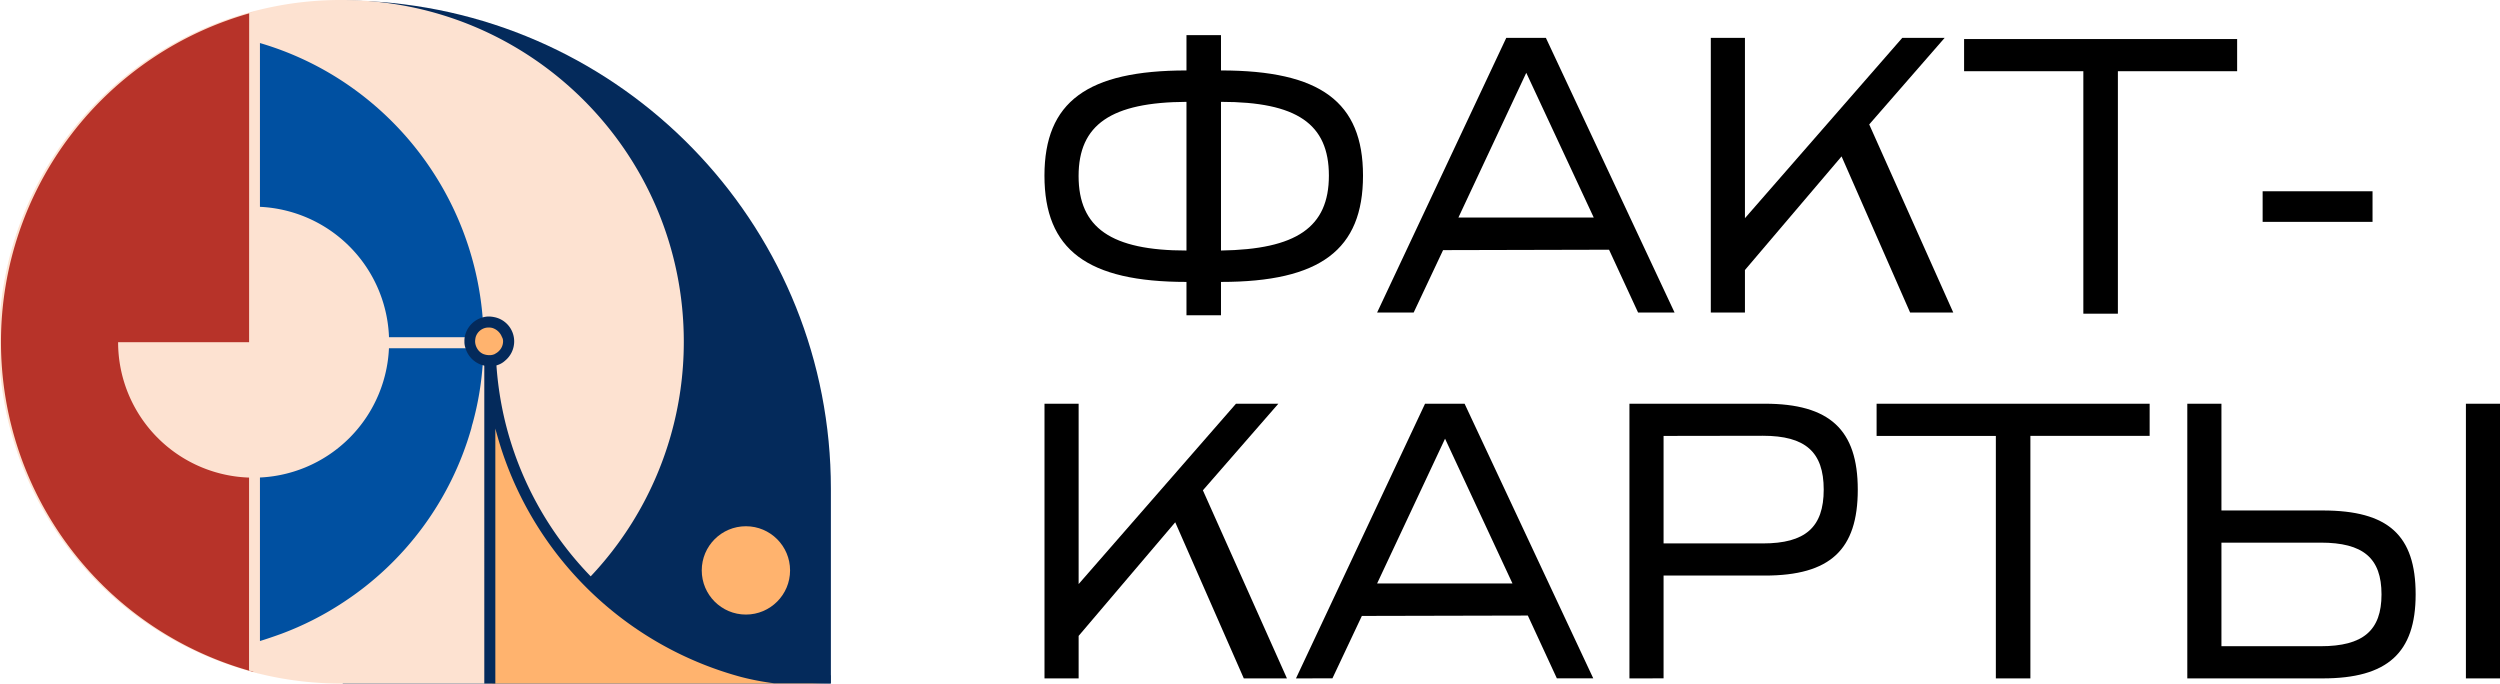 <?xml version="1.0" encoding="UTF-8"?> <svg xmlns="http://www.w3.org/2000/svg" viewBox="0 0 1114.65 304.76"> <defs> <style>.cls-1{fill:#042a5b;}.cls-2{fill:#bf502e;}.cls-3{fill:#fde2d1;}.cls-4{fill:#b73329;}.cls-5{fill:#0050a1;}.cls-6{fill:#ffb36e;}</style> </defs> <title>mini logo</title> <g id="Слой_2" data-name="Слой 2"> <g id="Слой_1-2" data-name="Слой 1"> <path d="M577.82,302.47,635.37,180H653l57.37,122.45H694.14l-12.94-28-74,.17-13.12,27.82Zm66.47-106.88L614,260.14h60.35Z"></path> <path d="M726.5,302.47V180h60.35c28.86,0,41.46,11.55,41.46,38.31s-12.25,38.31-41.46,38.31H741.72v45.83Zm15.22-108.11v47.93H786c18.9,0,27.12-7.17,27.12-24s-8.22-24-27.12-24Z"></path> <path d="M836.7,194.36V180H958.44v14.34H905.27V302.47h-15.4V194.36Z"></path> <path d="M975.23,302.47V180h15.22V227.6h45.13c29.21,0,41.46,11,41.46,37.43,0,26.07-12.6,37.44-41.46,37.44Zm15.22-14.35h44.26c18.89,0,27.11-7,27.11-23.09,0-16.26-8.22-23.09-27.11-23.09H990.45Zm109,14.35V180h15.22V302.47Z"></path> <polygon points="554.56 302.47 573.8 302.47 536.32 218.61 569.95 180.02 551.06 180.02 480.92 260.41 480.92 180.02 465.7 180.02 465.7 302.47 480.92 302.47 480.92 283.52 523.99 232.86 554.56 302.47"></polygon> <path d="M529,31.41V15.67h15.39V31.41c44.26,0,63.32,14,63.32,46.88,0,33.06-19.06,47.41-63.32,47.41v14.86H529V125.7c-44.26,0-63.32-14.35-63.32-47.41C465.7,45.41,484.76,31.41,529,31.41Zm0,14c-33.59.17-48.1,10.14-48.1,33.06,0,23.09,14.51,33.23,48.1,33.23Zm15.39,66.29c33.59-.52,48.11-10.32,48.11-33.41s-14.35-32.88-48.11-32.88Z"></path> <path d="M614,139.34,671.58,16.89h17.67l57.37,122.45H730.35l-12.94-28-74,.18L630.3,139.34ZM680.5,32.46,650.24,97h60.35Z"></path> <path d="M875.71,31.75V17.41H997.45V31.75H944.28V139.86h-15.4V31.75Z"></path> <path d="M1008.82,98.93V85.29h49V98.93Z"></path> <polygon points="851.64 139.34 870.88 139.34 833.41 55.48 867.04 16.89 848.14 16.89 778 97.28 778 16.89 762.78 16.89 762.78 139.34 778 139.34 778 120.39 821.08 69.73 851.64 139.34"></polygon> <g id="Слой_1-2-2" data-name="Слой 1-2"> <path class="cls-1" d="M370.46,217.9v86.86H152.81V.25c5.66,0,11.2.24,16.73.61h0C282,9.47,370.46,103.35,370.46,217.9Z"></path> <path class="cls-2" d="M87.11,282.74H225.16v-138C210.27,221.59,161.55,264.9,87.11,282.74Z"></path> <path class="cls-3" d="M304.88,152.57C305,68.41,236.85.12,152.57,0a152.38,152.38,0,0,0-1.36,304.76H219.5v-15.5A152.19,152.19,0,0,0,304.88,152.57Z"></path> <path class="cls-4" d="M113.07,5.41V299.59a152.36,152.36,0,0,1,0-294.18Z"></path> <path class="cls-5" d="M113.69,289.14V16a141.41,141.41,0,0,1,0,273.15Z"></path> <path class="cls-3" d="M52.66,152.57a60.41,60.41,0,1,0,60.41-60.42h0v60.42Z"></path> <polygon class="cls-3" points="115.16 300.21 111.1 298.98 111.47 5.54 115.16 5.54 115.16 300.21"></polygon> <circle class="cls-6" cx="332.57" cy="254.32" r="19.69"></circle> <path class="cls-3" d="M220.6,146.54c0-.86-.12-1.73-.12-2.59s-.12-1.72-.12-2.58a144.59,144.59,0,0,0-67.43-111A139.83,139.83,0,0,0,115.29,13.9a3,3,0,0,0-1-.24l-1.11-.25.5-8.37-2.59.74V299.22l2.09-4.92,1.11-2.58a3,3,0,0,1,1-.25A144.66,144.66,0,0,0,138.17,283c5-2.46,10-5,14.76-8a144.1,144.1,0,0,0,62.88-84.65c.12-.37.12-.62.24-1,1-3.69,1.85-7.5,2.46-11.19.37-2.34.74-4.68,1.11-7.14.25-1.84.49-3.69.62-5.41a12.27,12.27,0,0,0,.12-2.09,18.79,18.79,0,0,0,.12-2.59c0-.86.12-1.72.12-2.71.13-1.72.13-3.56.13-5.29C220.73,150.47,220.6,148.51,220.6,146.54ZM152.81,268.71a136.25,136.25,0,0,1-27.44,13.9c-3.07,1.11-6.27,2.22-9.47,3.2V19.19a137.71,137.71,0,0,1,36.79,17,139.6,139.6,0,0,1,62.5,105.32c0,.86.12,1.72.12,2.46s.13,1.73.13,2.59c0,1.23.12,2.46.12,3.81v4.92a18.79,18.79,0,0,1-.12,2.59,17.16,17.16,0,0,1-.13,2.58c0,.86-.12,1.72-.12,2.46a135,135,0,0,1-4.43,25.71,23.35,23.35,0,0,0-.61,2.34A137.91,137.91,0,0,1,152.81,268.71Z"></path> <rect class="cls-3" x="169.54" y="150.35" width="49.21" height="4.92"></rect> <path class="cls-6" d="M370.46,304.76H218.51V155.27a25.38,25.38,0,0,0,.13,3.08c0,.86.12,1.6.12,2.46s.12,1.6.12,2.46c.12,1.6.25,3.2.37,4.8.12.86.12,1.72.25,2.58A157.21,157.21,0,0,0,225,197.1,152,152,0,0,0,331.09,299.59,154.59,154.59,0,0,0,370.46,304.76Z"></path> <path class="cls-1" d="M370.46,301.07c-12.67,0-26.08-.49-38.63-3.81A150.06,150.06,0,0,1,225.16,187.75a151.78,151.78,0,0,1-3.82-24.85,5.14,5.14,0,0,0-.12-1.35h0a4.28,4.28,0,0,0-.12-1.23c0-.86-.13-1.73-.13-2.59-.12-1.72-.12-3.44-.12-5.16h-4.92V304.76h4.92V191.08c1.23,4.55,2.58,9.1,4.18,13.53a154.94,154.94,0,0,0,105.32,97.2,116.79,116.79,0,0,0,14.77,2.83h25.22v-3.57Z"></path> <circle class="cls-6" cx="218.14" cy="152.2" r="8.61"></circle> <path class="cls-1" d="M220.24,141.37a12.53,12.53,0,0,0-2.1-.25h-.24a9.7,9.7,0,0,0-2.59.37,11.13,11.13,0,0,0-8.12,8.86,9.59,9.59,0,0,0-.12,1.85,8.45,8.45,0,0,0,.49,3.07,11.18,11.18,0,0,0,7.88,7.63c.24,0,.37.12.61.12a10.32,10.32,0,0,0,2,.25h.86c.49,0,1-.12,1.48-.12.12,0,.37-.13.49-.13s.37-.12.49-.12a9,9,0,0,0,3.82-2.09,11.12,11.12,0,0,0,4.06-8.61A11,11,0,0,0,220.24,141.37Zm4.06,10.83a6,6,0,0,1-1.85,4.3,5.78,5.78,0,0,1-1.48,1.11c-.12.12-.24.12-.37.25a5.88,5.88,0,0,1-2,.49h-.5a7.16,7.16,0,0,1-2.21-.37c-.12,0-.25-.12-.37-.12a5.85,5.85,0,0,1-2.83-2.59,6.41,6.41,0,0,1-.86-3.07,9.77,9.77,0,0,1,.24-1.85,6,6,0,0,1,3.33-3.81,5.51,5.51,0,0,1,2.46-.5H218a5,5,0,0,1,2.34.5,6.69,6.69,0,0,1,3.44,3.69A3.6,3.6,0,0,1,224.3,152.2Z"></path> </g> </g> </g> </svg> 
